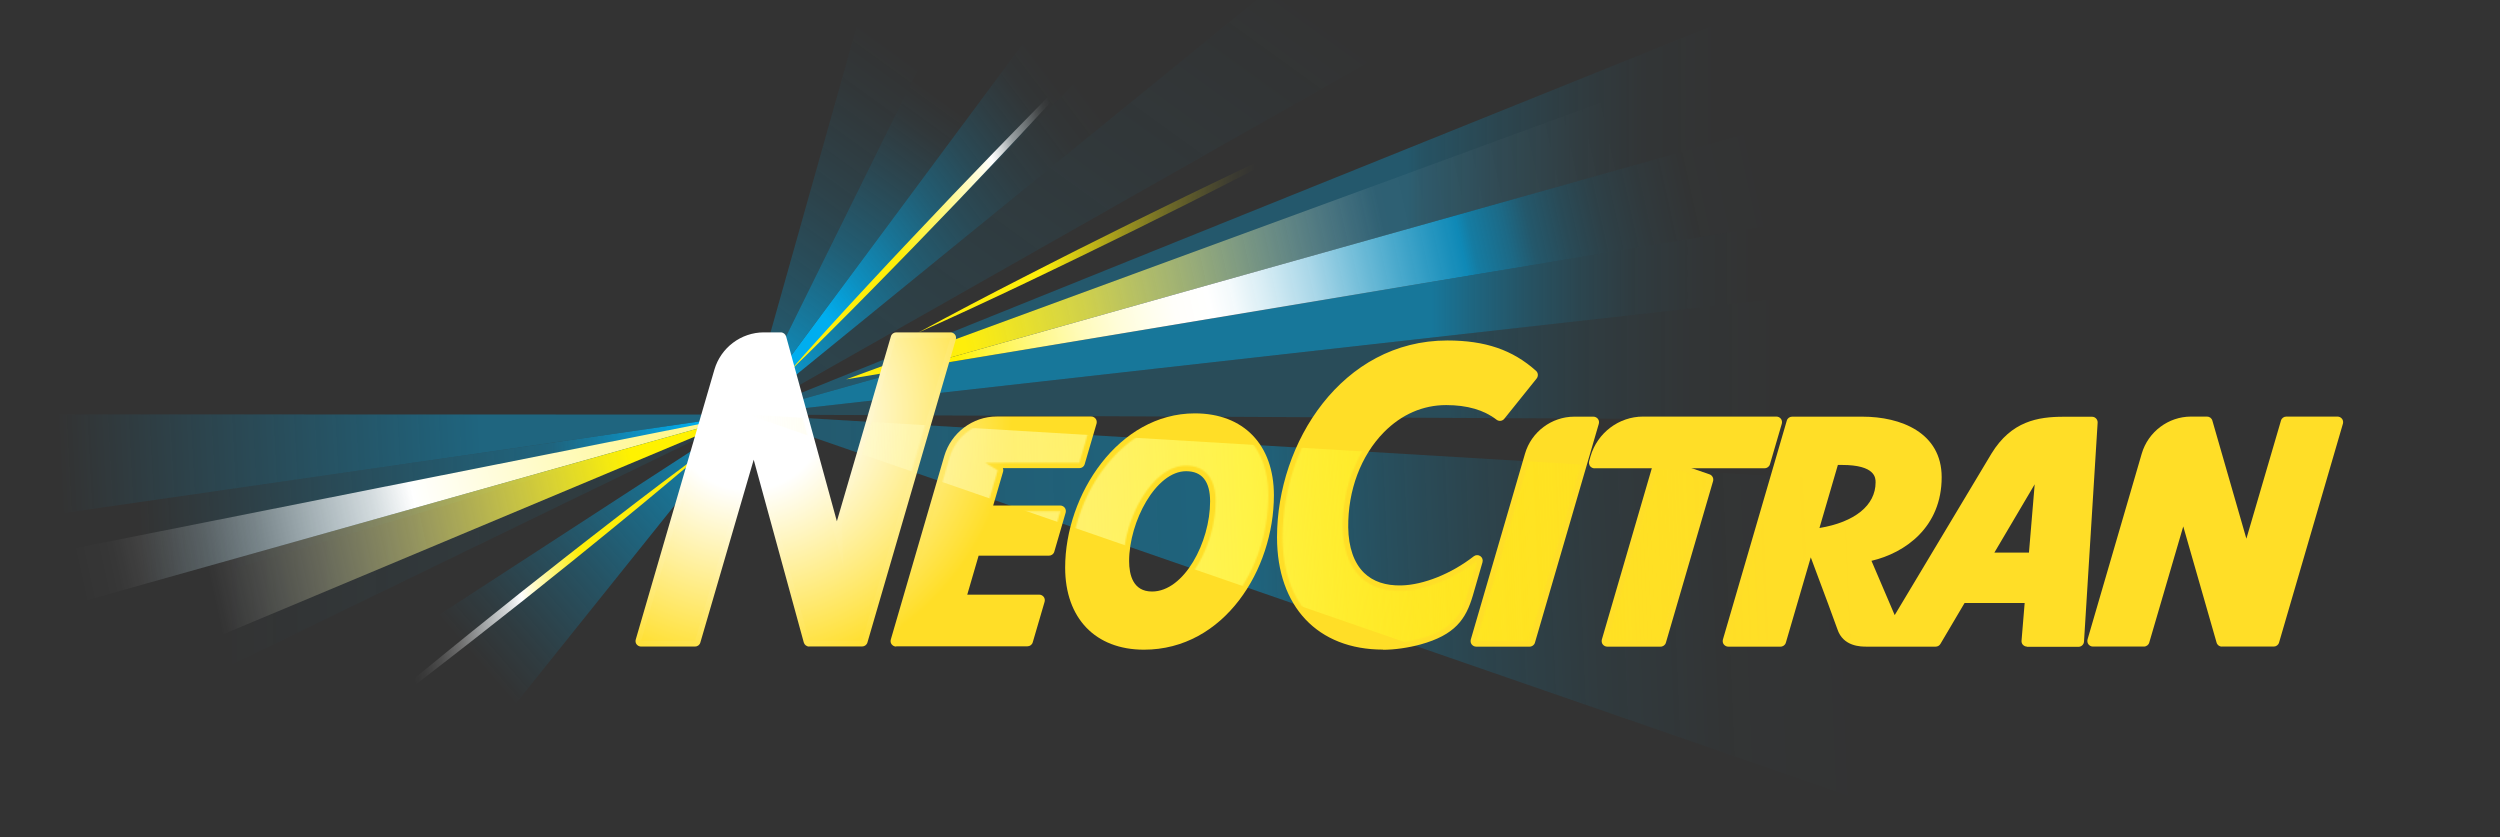 <svg width="1693" height="567" viewBox="0 0 1693 567" fill="none" xmlns="http://www.w3.org/2000/svg">
<rect x="0" y="0" width="1693" height="567" fill="#333333" stroke="none"/>
<mask id="mask0_58_441" style="mask-type:luminance" maskUnits="userSpaceOnUse" x="0" y="0" width="1693" height="567">
<path d="M0 0L0 566.853L1693 566.853V0L0 0Z" fill="white"/>
</mask>
<g mask="url(#mask0_58_441)">
<path d="M1383.41 34.126L506.133 280.735L1362.04 -64.129L1383.41 34.126Z" fill="url(#paint0_linear_58_441)"/>
<path d="M1414.82 178.53L506.133 280.735L617.119 249.53L1401.83 118.867L1414.82 178.53Z" fill="url(#paint1_linear_58_441)"/>
<path d="M1438.02 285.201L506.133 280.735L1414.82 178.53L1438.02 285.201Z" fill="url(#paint2_linear_58_441)"/>
<path opacity="0.8" d="M665.628 -41.798L506.133 280.735L596.711 -40.825L665.628 -41.798Z" fill="url(#paint3_linear_58_441)"/>
<path d="M746.573 -42.943L506.133 280.735L665.628 -41.798L746.573 -42.943Z" fill="url(#paint4_linear_58_441)"/>
<path d="M506.133 280.735L193.641 670.661L28.274 591.187L506.133 280.735Z" fill="url(#paint5_linear_58_441)"/>
<path d="M906.354 -45.176L506.133 280.735L826.72 -44.031L906.354 -45.176Z" fill="url(#paint6_linear_58_441)"/>
<path d="M826.72 -44.031L506.133 280.735L746.573 -42.943L826.72 -44.031Z" fill="url(#paint7_linear_58_441)"/>
<path d="M1085.17 -47.696L506.133 280.735L906.354 -45.176L1085.17 -47.696Z" fill="url(#paint8_linear_58_441)"/>
<path d="M1396.3 334.1L1337.81 568.685L506.133 280.735L1396.3 334.1Z" fill="url(#paint9_linear_58_441)"/>
<path d="M506.133 280.735L-355.245 404.813L-352.224 280.506L506.133 280.735Z" fill="url(#paint10_linear_58_441)"/>
<path d="M506.133 280.735L-358.152 523.68L-355.359 408.764L-355.245 404.813L506.133 280.735Z" fill="url(#paint11_linear_58_441)"/>
<path d="M506.133 280.735L-358.551 540.342L-358.152 523.68L506.133 280.735Z" fill="url(#paint12_linear_58_441)"/>
<path d="M506.133 280.735L-362.541 701.981L-358.152 523.68L506.133 280.735Z" fill="url(#paint13_linear_58_441)"/>
<path d="M621.052 225.653C644.993 212.656 669.106 200.002 693.332 187.634C705.417 181.393 717.616 175.324 729.7 169.14L766.239 150.932L802.893 132.953C815.148 127.055 827.347 121.1 839.66 115.26C851.915 109.42 864.228 103.637 876.598 97.854C888.968 92.243 901.28 86.402 913.764 80.963C901.85 87.547 889.766 93.788 877.738 100.201C865.653 106.5 853.626 112.798 841.484 118.982C829.399 125.223 817.2 131.292 805.116 137.476L768.577 155.684L731.923 173.606C719.668 179.503 707.469 185.458 695.156 191.298C670.588 203.036 645.905 214.488 621.052 225.596V225.653Z" fill="url(#paint14_linear_58_441)"/>
<path d="M533.723 252.507C551.793 232.123 570.148 211.911 588.731 191.986C597.965 181.966 607.314 172.06 616.663 162.154L644.765 132.495L673.096 103.064C682.615 93.33 692.078 83.482 701.655 73.805C711.174 64.072 720.808 54.395 730.441 44.776C740.189 35.214 749.765 25.537 759.627 16.147C750.621 26.396 741.443 36.416 732.322 46.608C723.145 56.685 713.91 66.706 704.619 76.668C695.384 86.689 686.036 96.594 676.687 106.5L648.584 136.159L620.254 165.59C610.734 175.324 601.272 185.172 591.695 194.849C572.599 214.316 553.332 233.555 533.78 252.507H533.723Z" fill="url(#paint15_linear_58_441)"/>
<path d="M481.052 302.551C460.359 320.301 439.496 337.764 418.348 354.999C407.859 363.645 397.2 372.176 386.654 380.765L354.789 406.302L322.696 431.61C311.923 439.969 301.263 448.386 290.432 456.689C279.659 464.991 268.828 473.294 257.997 481.481C247.053 489.612 236.222 497.857 225.22 505.873C235.481 496.941 246.027 488.238 256.401 479.42C266.89 470.717 277.379 462.014 287.924 453.425C298.413 444.779 309.072 436.248 319.618 427.659L351.483 402.122L383.576 376.814C394.349 368.454 405.009 360.037 415.84 351.735C437.387 335.073 459.105 318.64 481.052 302.551Z" fill="url(#paint16_linear_58_441)"/>
<path d="M506.133 280.735L-358.152 523.68L-356.442 452.223L506.133 280.735Z" fill="url(#paint17_linear_58_441)"/>
<path d="M1383.41 34.126L617.119 249.53L572.998 256.916L1368.42 -34.813L1383.41 34.126Z" fill="url(#paint18_linear_58_441)"/>
<path d="M1401.83 118.867L617.119 249.53L1383.41 34.126L1401.83 118.867Z" fill="url(#paint19_linear_58_441)"/>
<path d="M-358.152 523.68L-361.116 644.265L506.133 280.735L-358.152 523.68Z" fill="url(#paint20_linear_58_441)"/>
<g style="mix-blend-mode:darken">
<path d="M1372.76 437.908C1371.73 437.908 1370.7 437.45 1369.96 436.706C1369.22 435.961 1368.88 434.873 1368.99 433.843L1371.1 408.363H1330.4L1314.04 436.076C1313.36 437.221 1312.16 437.908 1310.79 437.908H1264.16C1260.23 437.908 1248.15 437.908 1244.27 426.056C1243.41 423.479 1235.04 400.805 1226.26 377.444L1209.38 435.217C1208.93 436.82 1207.45 437.908 1205.79 437.908H1170.39C1169.2 437.908 1168.11 437.336 1167.37 436.419C1166.63 435.503 1166.46 434.244 1166.75 433.098L1210.01 284.858C1210.47 283.255 1211.95 282.167 1213.6 282.167H1261.31C1287.19 282.167 1314.9 292.931 1314.9 323.163C1314.9 356.946 1290.27 374.409 1267.36 379.791C1273.17 393.304 1279.44 407.962 1283.09 416.551L1348.64 307.131C1362.1 285.201 1380.05 282.224 1397.49 282.224H1416.76C1417.79 282.224 1418.81 282.682 1419.5 283.426C1420.18 284.171 1420.58 285.201 1420.52 286.232L1411.29 434.473C1411.18 436.477 1409.52 438.023 1407.53 438.023H1372.64L1372.76 437.908ZM1374.01 374.237L1377.89 327.973L1350.58 374.237H1374.01ZM1232.13 357.575C1256.07 353.567 1270.15 342.23 1270.15 326.656C1270.15 323.736 1270.15 314.861 1247.35 314.861H1244.61L1232.13 357.575Z" fill="url(#paint21_radial_58_441)"/>
<path d="M1079.81 317.151C1078.62 317.151 1077.53 316.579 1076.79 315.663C1076.11 314.689 1075.88 313.487 1076.17 312.342L1077.14 308.906C1081.75 293.103 1096.35 282.109 1112.65 282.109H1203C1204.2 282.109 1205.28 282.682 1206.02 283.598C1206.76 284.514 1206.93 285.774 1206.65 286.919L1198.61 314.403C1198.15 316.006 1196.67 317.094 1195.02 317.094H1079.81V317.151Z" fill="url(#paint22_radial_58_441)"/>
<path d="M1088.42 437.908C1087.23 437.908 1086.14 437.336 1085.4 436.419C1084.66 435.503 1084.49 434.244 1084.77 433.098L1120 312.342C1120.29 311.368 1120.97 310.509 1121.88 310.051C1122.4 309.765 1123.02 309.651 1123.59 309.651C1123.99 309.651 1124.39 309.708 1124.79 309.88L1157.68 321.217C1159.56 321.846 1160.65 323.908 1160.08 325.854L1128.15 435.217C1127.7 436.82 1126.22 437.908 1124.56 437.908H1088.37H1088.42Z" fill="url(#paint23_radial_58_441)"/>
<path d="M1504.66 437.908C1503.01 437.908 1501.53 436.82 1501.07 435.16L1478.5 356.487L1455.47 435.16C1455.01 436.763 1453.53 437.851 1451.88 437.851H1417.33C1416.13 437.851 1415.05 437.278 1414.31 436.362C1413.57 435.446 1413.4 434.186 1413.68 433.041L1450.39 307.188C1454.73 292.416 1468.41 282.109 1483.74 282.109H1494.63C1496.28 282.109 1497.76 283.197 1498.22 284.858L1521.25 364.79L1544.68 284.801C1545.13 283.197 1546.62 282.109 1548.27 282.109H1582.98C1584.18 282.109 1585.26 282.682 1586 283.598C1586.75 284.514 1586.92 285.774 1586.63 286.919L1543.37 435.16C1542.91 436.763 1541.43 437.851 1539.78 437.851H1504.55L1504.66 437.908Z" fill="url(#paint24_radial_58_441)"/>
<path d="M774.733 439.969C741.785 439.969 721.321 418.669 721.321 384.372C721.321 335.016 757.404 279.934 809.163 279.934C842.168 279.934 862.689 301.176 862.689 335.417C862.689 385.689 829.057 439.969 774.676 439.969H774.733ZM803.235 319.098C782.827 319.098 764.643 353.167 764.643 379.963C764.643 389.353 767.322 400.576 780.148 400.576C801.923 400.576 819.481 367.195 819.481 339.539C819.481 325.969 814.008 319.098 803.178 319.098H803.235Z" fill="url(#paint25_radial_58_441)"/>
<path d="M547.974 437.851C546.263 437.851 544.781 436.706 544.325 435.102L510.408 311.311L474.268 435.16C473.812 436.763 472.33 437.851 470.677 437.851H434.138C432.941 437.851 431.858 437.278 431.117 436.362C430.376 435.446 430.205 434.186 430.547 433.041L483.788 250.331C488.12 235.444 501.858 225.081 517.306 225.081H528.706C530.416 225.081 531.899 226.226 532.355 227.829L566.728 352.995L603.324 227.772C603.78 226.169 605.262 225.081 606.915 225.081H643.682C644.879 225.081 645.962 225.653 646.703 226.569C647.444 227.485 647.615 228.745 647.273 229.89L587.42 435.102C586.964 436.706 585.482 437.794 583.829 437.794H547.974V437.851Z" fill="url(#paint26_radial_58_441)"/>
<path d="M606.858 437.851C605.661 437.851 604.578 437.278 603.837 436.362C603.096 435.446 602.925 434.186 603.267 433.041L639.464 308.849C644.081 293.103 658.674 282.052 674.977 282.052H738.935C740.132 282.052 741.215 282.625 741.956 283.541C742.697 284.457 742.868 285.717 742.583 286.862L734.546 314.346C734.09 315.949 732.607 317.037 730.954 317.037H679.138C679.48 317.838 679.537 318.697 679.252 319.556L672.583 342.345H718.015C719.212 342.345 720.295 342.917 721.036 343.833C721.777 344.75 721.948 346.009 721.663 347.154L713.967 373.608C713.511 375.211 712.029 376.299 710.376 376.299H662.721L655.026 402.695H703.764C704.961 402.695 706.044 403.267 706.785 404.183C707.526 405.099 707.697 406.359 707.412 407.504L699.374 434.988C698.918 436.591 697.436 437.679 695.783 437.679H606.915L606.858 437.851Z" fill="url(#paint27_radial_58_441)"/>
<path d="M999.668 437.908C998.471 437.908 997.388 437.336 996.647 436.419C995.906 435.503 995.735 434.244 996.02 433.098L1032.73 307.246C1037.01 292.473 1050.74 282.167 1066.08 282.167H1079.07C1080.27 282.167 1081.35 282.739 1082.1 283.655C1082.84 284.572 1083.01 285.831 1082.72 286.976L1039.46 435.217C1039 436.82 1037.52 437.908 1035.87 437.908H999.668Z" fill="url(#paint28_radial_58_441)"/>
<path d="M936.622 439.912C892.331 439.912 864.798 410.768 864.798 363.816C864.798 299.745 908.862 230.577 980.116 230.577C1005.82 230.577 1024.35 236.933 1040.2 251.133C1041.68 252.45 1041.85 254.74 1040.6 256.343L1018.71 283.598C1017.4 285.201 1015.12 285.488 1013.46 284.228C1005.03 277.643 993.512 274.322 979.318 274.322C963.585 274.322 949.049 280.678 937.193 292.702C921.574 308.563 912.738 332.096 913.023 357.174C913.194 370.63 916.899 381.28 923.797 387.979C929.839 393.82 938.333 396.682 948.935 396.453C963.984 396.11 982.852 388.552 998.072 376.699C999.326 375.726 1001.15 375.669 1002.46 376.585C1003.83 377.501 1004.4 379.162 1003.94 380.765L997.388 403.382C992.657 419.414 985.36 429.949 961.989 436.419C953.895 438.652 944.375 440.027 936.565 440.027L936.622 439.912ZM980.116 238.078C913.536 238.078 872.323 303.352 872.323 363.816C872.323 406.76 896.378 432.354 936.622 432.354C943.805 432.354 952.583 431.094 960.051 429.033C980.401 423.422 985.987 415.52 990.206 401.149L993.797 388.781C979.204 397.942 962.844 403.553 949.106 403.897C936.451 404.183 926.134 400.633 918.609 393.304C910.23 385.174 905.727 372.691 905.556 357.117C905.271 330.034 914.847 304.555 931.891 287.263C945.173 273.807 961.59 266.65 979.318 266.65C993.683 266.65 1005.71 269.799 1015.06 275.983L1032.45 254.397C1018.65 243.117 1002.35 238.078 980.059 238.078H980.116Z" fill="url(#paint29_radial_58_441)"/>
</g>
<path d="M1351.95 308.963L1282.52 424.853C1281.55 421.876 1269.75 394.392 1262.17 376.871C1284.69 373.15 1311.25 357.404 1311.25 323.049C1311.25 288.694 1276.19 285.831 1261.43 285.831H1213.72L1170.45 434.072H1205.85L1225.86 365.477C1230.42 377.616 1246.61 421.017 1247.86 424.853C1250.08 431.61 1255.67 434.129 1264.22 434.129H1310.85L1328.29 404.584H1375.21L1372.76 434.129H1407.58L1416.82 285.889H1397.55C1380.17 285.889 1364.26 288.923 1351.89 308.963H1351.95ZM1226.88 362.099L1241.76 311.082H1247.35C1254.7 311.082 1273.91 311.655 1273.91 326.656C1273.91 341.658 1262.45 358.091 1226.88 362.099ZM1377.49 377.959H1344.03L1383.02 311.884L1377.49 377.959Z" fill="url(#paint30_radial_58_441)"/>
<path d="M1195.02 313.372L1203.06 285.889H1112.71C1098 285.889 1084.95 295.737 1080.84 309.994L1079.81 313.43H1195.02V313.372Z" fill="url(#paint31_radial_58_441)"/>
<path d="M1124.62 434.129L1156.54 324.767L1123.65 313.372L1088.42 434.129H1124.62Z" fill="url(#paint32_radial_58_441)"/>
<path d="M1548.38 285.889L1521.31 378.245L1494.74 285.889H1483.85C1470.12 285.889 1457.98 294.993 1454.1 308.276L1417.39 434.129H1451.93L1478.55 343.032L1504.66 434.129H1539.89L1583.15 285.889H1548.44H1548.38Z" fill="url(#paint33_radial_58_441)"/>
<path d="M780.148 404.355C805.173 404.355 823.243 367.939 823.243 339.539C823.243 322.934 815.205 315.319 803.178 315.319C779.977 315.319 760.824 351.907 760.824 379.963C760.824 396.568 768.577 404.355 780.091 404.355H780.148ZM725.083 384.372C725.083 334.214 761.052 283.713 809.163 283.713C839.66 283.713 858.927 302.608 858.927 335.417C858.927 387.235 824.326 436.19 774.676 436.19C744.179 436.19 725.026 417.295 725.026 384.372H725.083Z" fill="url(#paint34_radial_58_441)"/>
<path d="M606.858 228.86L570.034 354.77L571.117 383.456L528.649 228.802H517.249C503.454 228.802 491.255 238.021 487.379 251.362L434.138 434.072H470.677L507.045 309.422L505.962 280.678L547.973 434.015H583.829L643.625 228.802H606.858V228.86Z" fill="url(#paint35_radial_58_441)"/>
<path d="M674.977 285.831C660.27 285.831 647.216 295.68 643.112 309.937L606.915 434.129H695.783L703.821 406.645H650.067L659.985 372.749H710.433L718.128 346.296H667.681L675.718 318.64L667.168 313.43H731.011L739.049 285.889H675.034L674.977 285.831Z" fill="url(#paint36_radial_58_441)"/>
<path d="M1036.38 308.219L999.668 434.072H1035.87L1079.13 285.831H1066.13C1052.4 285.831 1040.25 294.935 1036.44 308.219H1036.38Z" fill="url(#paint37_radial_58_441)"/>
<path d="M868.56 363.816C868.56 408.993 894.782 436.133 936.622 436.133C944.375 436.133 953.552 434.759 961.077 432.698C982.054 426.857 989.123 418.326 993.854 402.237L1000.41 379.62C985.645 391.071 965.922 399.774 949.049 400.118C921.118 400.748 909.603 381.395 909.318 357.117C908.805 311.025 938.447 270.486 979.318 270.486C993.284 270.486 1006.05 273.635 1015.8 281.136L1037.69 253.881C1023.55 241.17 1006.34 234.242 980.116 234.242C914.106 234.242 868.56 297.455 868.56 363.759" fill="url(#paint38_radial_58_441)"/>
<mask id="mask1_58_441" style="mask-type:luminance" maskUnits="userSpaceOnUse" x="434" y="228" width="1150" height="209">
<path d="M1351.95 308.963L1282.52 424.853C1281.55 421.876 1269.75 394.392 1262.17 376.871C1284.68 373.149 1311.25 357.404 1311.25 323.049C1311.25 288.694 1276.19 285.831 1261.43 285.831H1213.72L1170.45 434.072H1205.85L1225.86 365.477C1230.42 377.616 1246.61 421.017 1247.86 424.853C1250.08 431.61 1255.67 434.129 1264.22 434.129H1310.85L1328.29 404.584H1375.21L1372.76 434.129H1407.58L1416.82 285.889H1397.55C1380.17 285.889 1364.26 288.923 1351.89 308.963H1351.95ZM1226.88 362.099L1241.76 311.082H1247.35C1254.7 311.082 1273.91 311.655 1273.91 326.656C1273.91 341.658 1262.45 358.091 1226.88 362.099ZM1377.49 377.959H1344.03L1383.02 311.884L1377.49 377.959ZM1079.81 313.372L1080.84 309.937C1085 295.737 1098.06 285.831 1112.71 285.831H1203.06L1195.02 313.315H1079.81V313.372ZM1088.42 434.129L1123.65 313.372L1156.54 324.709L1124.62 434.072H1088.42V434.129ZM1548.38 285.889L1521.31 378.245L1494.74 285.889H1483.85C1470.12 285.889 1457.98 294.993 1454.1 308.276L1417.39 434.129H1451.93L1478.55 343.032L1504.66 434.129H1539.89L1583.15 285.889H1548.44H1548.38ZM780.148 404.355C805.173 404.355 823.243 367.939 823.243 339.539C823.243 322.934 815.205 315.319 803.178 315.319C779.977 315.319 760.824 351.907 760.824 379.963C760.824 396.568 768.577 404.355 780.091 404.355H780.148ZM725.083 384.372C725.083 334.214 761.052 283.713 809.163 283.713C839.66 283.713 858.927 302.608 858.927 335.417C858.927 387.235 824.326 436.19 774.676 436.19C744.179 436.19 725.026 417.295 725.026 384.372H725.083ZM643.625 228.86L583.829 434.072H547.973L505.962 280.735L507.045 309.479L470.677 434.072H434.138L487.379 251.419C491.255 238.078 503.454 228.86 517.249 228.86H528.649L571.117 383.513L570.034 354.827L606.858 228.917H643.625V228.86ZM738.992 285.831L730.954 313.315H667.11L675.661 318.525L667.624 346.181H718.072L710.376 372.634H659.928L650.009 406.531H703.764L695.726 434.015H606.858L643.055 309.822C647.216 295.622 660.27 285.717 674.92 285.717H738.935L738.992 285.831ZM1066.13 285.889H1079.13L1035.87 434.129H999.668L1036.38 308.276C1040.25 294.993 1052.34 285.889 1066.08 285.889H1066.13ZM868.56 363.816C868.56 297.512 914.106 234.299 980.116 234.299C1006.34 234.299 1023.55 241.227 1037.69 253.939L1015.8 281.193C1006.11 273.635 993.284 270.543 979.318 270.543C938.447 270.543 908.805 311.082 909.318 357.175C909.603 381.452 921.118 400.805 949.049 400.175C965.922 399.774 985.588 391.128 1000.41 379.677L993.854 402.294C989.123 418.383 982.054 426.972 961.077 432.755C953.552 434.816 944.432 436.19 936.622 436.19C894.782 436.19 868.56 409.05 868.56 363.874" fill="white"/>
</mask>
<g mask="url(#mask1_58_441)">
<path d="M1396.3 334.1L1337.81 568.685L506.133 280.735L1396.3 334.1Z" fill="url(#paint39_linear_58_441)"/>
</g>
</g>
<defs>
<linearGradient id="paint0_linear_58_441" x1="506.133" y1="108.332" x2="1383.41" y2="108.332" gradientUnits="userSpaceOnUse">
<stop offset="0.51" stop-color="#00AEEF" stop-opacity="0.3"/>
<stop offset="0.52" stop-color="#00AEEF" stop-opacity="0.26"/>
<stop offset="0.58" stop-color="#00AEEF" stop-opacity="0.15"/>
<stop offset="0.64" stop-color="#00AEEF" stop-opacity="0.07"/>
<stop offset="0.69" stop-color="#00AEEF" stop-opacity="0.02"/>
<stop offset="0.75" stop-color="#00AEEF" stop-opacity="0"/>
</linearGradient>
<linearGradient id="paint1_linear_58_441" x1="506.133" y1="199.83" x2="1414.82" y2="199.83" gradientUnits="userSpaceOnUse">
<stop offset="0.51" stop-color="#00AEEF" stop-opacity="0.55"/>
<stop offset="0.54" stop-color="#00AEEF" stop-opacity="0.41"/>
<stop offset="0.58" stop-color="#00AEEF" stop-opacity="0.26"/>
<stop offset="0.62" stop-color="#00AEEF" stop-opacity="0.15"/>
<stop offset="0.66" stop-color="#00AEEF" stop-opacity="0.07"/>
<stop offset="0.71" stop-color="#00AEEF" stop-opacity="0.02"/>
<stop offset="0.75" stop-color="#00AEEF" stop-opacity="0"/>
</linearGradient>
<linearGradient id="paint2_linear_58_441" x1="506.133" y1="231.837" x2="1438.02" y2="231.837" gradientUnits="userSpaceOnUse">
<stop offset="0.51" stop-color="#00AEEF" stop-opacity="0.2"/>
<stop offset="0.54" stop-color="#00AEEF" stop-opacity="0.15"/>
<stop offset="0.61" stop-color="#00AEEF" stop-opacity="0.07"/>
<stop offset="0.68" stop-color="#00AEEF" stop-opacity="0.02"/>
<stop offset="0.75" stop-color="#00AEEF" stop-opacity="0"/>
</linearGradient>
<linearGradient id="paint3_linear_58_441" x1="460.131" y1="247.526" x2="667.869" y2="-40.177" gradientUnits="userSpaceOnUse">
<stop stop-color="#00AEEF" stop-opacity="0.5"/>
<stop offset="0.19" stop-color="#00AEEF" stop-opacity="0.34"/>
<stop offset="0.43" stop-color="#00AEEF" stop-opacity="0.15"/>
<stop offset="0.62" stop-color="#00AEEF" stop-opacity="0.04"/>
<stop offset="0.73" stop-color="#00AEEF" stop-opacity="0"/>
</linearGradient>
<linearGradient id="paint4_linear_58_441" x1="485.555" y1="265.906" x2="721.561" y2="-61.014" gradientUnits="userSpaceOnUse">
<stop stop-color="#00AEEF" stop-opacity="0.9"/>
<stop offset="0.17" stop-color="#00AEEF" stop-opacity="0.59"/>
<stop offset="0.32" stop-color="#00AEEF" stop-opacity="0.34"/>
<stop offset="0.46" stop-color="#00AEEF" stop-opacity="0.16"/>
<stop offset="0.56" stop-color="#00AEEF" stop-opacity="0.04"/>
<stop offset="0.62" stop-color="#00AEEF" stop-opacity="0"/>
</linearGradient>
<linearGradient id="paint5_linear_58_441" x1="508.641" y1="283.655" x2="307.507" y2="457.748" gradientUnits="userSpaceOnUse">
<stop offset="0.05" stop-color="#00AEEF" stop-opacity="0.7"/>
<stop offset="0.21" stop-color="#00AEEF" stop-opacity="0.56"/>
<stop offset="0.56" stop-color="#00AEEF" stop-opacity="0.26"/>
<stop offset="0.81" stop-color="#00AEEF" stop-opacity="0.07"/>
<stop offset="0.93" stop-color="#00AEEF" stop-opacity="0"/>
</linearGradient>
<linearGradient id="paint6_linear_58_441" x1="486.866" y1="255.313" x2="898.283" y2="-55.836" gradientUnits="userSpaceOnUse">
<stop stop-color="#00AEEF"/>
<stop offset="0.1" stop-color="#00AEEF" stop-opacity="0.74"/>
<stop offset="0.2" stop-color="#00AEEF" stop-opacity="0.51"/>
<stop offset="0.29" stop-color="#00AEEF" stop-opacity="0.33"/>
<stop offset="0.38" stop-color="#00AEEF" stop-opacity="0.19"/>
<stop offset="0.47" stop-color="#00AEEF" stop-opacity="0.08"/>
<stop offset="0.55" stop-color="#00AEEF" stop-opacity="0.02"/>
<stop offset="0.61" stop-color="#00AEEF" stop-opacity="0"/>
</linearGradient>
<linearGradient id="paint7_linear_58_441" x1="472.501" y1="236.303" x2="832.734" y2="-36.13" gradientUnits="userSpaceOnUse">
<stop offset="0.18" stop-color="#00AEEF"/>
<stop offset="0.25" stop-color="#00AEEF" stop-opacity="0.75"/>
<stop offset="0.33" stop-color="#00AEEF" stop-opacity="0.53"/>
<stop offset="0.41" stop-color="#00AEEF" stop-opacity="0.34"/>
<stop offset="0.49" stop-color="#00AEEF" stop-opacity="0.19"/>
<stop offset="0.56" stop-color="#00AEEF" stop-opacity="0.09"/>
<stop offset="0.62" stop-color="#00AEEF" stop-opacity="0.02"/>
<stop offset="0.67" stop-color="#00AEEF" stop-opacity="0"/>
</linearGradient>
<linearGradient id="paint8_linear_58_441" x1="619.513" y1="362.671" x2="973.809" y2="-128.079" gradientUnits="userSpaceOnUse">
<stop stop-color="#00AEEF" stop-opacity="0.15"/>
<stop offset="0.46" stop-color="#00AEEF" stop-opacity="0.04"/>
<stop offset="0.74" stop-color="#00AEEF" stop-opacity="0"/>
</linearGradient>
<linearGradient id="paint9_linear_58_441" x1="1399.26" y1="404.584" x2="512.846" y2="441.642" gradientUnits="userSpaceOnUse">
<stop offset="0.15" stop-color="#00AEEF" stop-opacity="0"/>
<stop offset="0.26" stop-color="#00AEEF" stop-opacity="0.01"/>
<stop offset="0.36" stop-color="#00AEEF" stop-opacity="0.06"/>
<stop offset="0.44" stop-color="#00AEEF" stop-opacity="0.13"/>
<stop offset="0.52" stop-color="#00AEEF" stop-opacity="0.23"/>
<stop offset="0.6" stop-color="#00AEEF" stop-opacity="0.36"/>
<stop offset="0.62" stop-color="#00AEEF" stop-opacity="0.4"/>
<stop offset="0.9" stop-color="#00AEEF" stop-opacity="0.33"/>
<stop offset="1" stop-color="#00AEEF" stop-opacity="0.3"/>
</linearGradient>
<linearGradient id="paint10_linear_58_441" x1="506.988" y1="297.34" x2="40.347" y2="321.686" gradientUnits="userSpaceOnUse">
<stop offset="0.39" stop-color="#00AEEF" stop-opacity="0.4"/>
<stop offset="1" stop-color="#00AEEF" stop-opacity="0"/>
</linearGradient>
<linearGradient id="paint11_linear_58_441" x1="511.263" y1="379.219" x2="96.383" y2="400.841" gradientUnits="userSpaceOnUse">
<stop offset="0.08" stop-color="#00AEEF"/>
<stop offset="0.32" stop-color="#00AEEF" stop-opacity="0.4"/>
<stop offset="1" stop-color="#00AEEF" stop-opacity="0"/>
</linearGradient>
<linearGradient id="paint12_linear_58_441" x1="511.662" y1="387.464" x2="140.504" y2="406.873" gradientUnits="userSpaceOnUse">
<stop offset="0.56" stop-color="#00AEEF" stop-opacity="0.05"/>
<stop offset="0.75" stop-color="#00AEEF" stop-opacity="0.01"/>
<stop offset="1" stop-color="#00AEEF" stop-opacity="0"/>
</linearGradient>
<linearGradient id="paint13_linear_58_441" x1="506.133" y1="491.387" x2="-362.541" y2="491.387" gradientUnits="userSpaceOnUse">
<stop stop-color="#00AEEF" stop-opacity="0.1"/>
<stop offset="0.41" stop-color="#00AEEF" stop-opacity="0"/>
</linearGradient>
<linearGradient id="paint14_linear_58_441" x1="624.814" y1="144.404" x2="910.069" y2="162.111" gradientUnits="userSpaceOnUse">
<stop offset="0.29" stop-color="#FEEE0B"/>
<stop offset="0.37" stop-color="#FEEE0B" stop-opacity="0.78"/>
<stop offset="0.48" stop-color="#FEEE0B" stop-opacity="0.51"/>
<stop offset="0.58" stop-color="#FEEE0B" stop-opacity="0.29"/>
<stop offset="0.67" stop-color="#FEEE0B" stop-opacity="0.13"/>
<stop offset="0.73" stop-color="#FEEE0B" stop-opacity="0.04"/>
<stop offset="0.78" stop-color="#FEEE0B" stop-opacity="0"/>
</linearGradient>
<linearGradient id="paint15_linear_58_441" x1="509.553" y1="174.866" x2="783.934" y2="94.337" gradientUnits="userSpaceOnUse">
<stop offset="0.34" stop-color="#FEEE0B"/>
<stop offset="0.61" stop-color="white"/>
<stop offset="0.64" stop-color="white" stop-opacity="0.78"/>
<stop offset="0.67" stop-color="white" stop-opacity="0.5"/>
<stop offset="0.71" stop-color="white" stop-opacity="0.29"/>
<stop offset="0.74" stop-color="white" stop-opacity="0.13"/>
<stop offset="0.76" stop-color="white" stop-opacity="0.04"/>
<stop offset="0.78" stop-color="white" stop-opacity="0"/>
</linearGradient>
<linearGradient id="paint16_linear_58_441" x1="494.447" y1="382.712" x2="211.826" y2="425.226" gradientUnits="userSpaceOnUse">
<stop offset="0.35" stop-color="#FEEE0B"/>
<stop offset="0.5" stop-color="white"/>
<stop offset="0.54" stop-color="white" stop-opacity="0.78"/>
<stop offset="0.61" stop-color="white" stop-opacity="0.5"/>
<stop offset="0.66" stop-color="white" stop-opacity="0.29"/>
<stop offset="0.71" stop-color="white" stop-opacity="0.13"/>
<stop offset="0.75" stop-color="white" stop-opacity="0.04"/>
<stop offset="0.78" stop-color="white" stop-opacity="0"/>
</linearGradient>
<linearGradient id="paint17_linear_58_441" x1="-365.619" y1="489.841" x2="509.744" y2="297.152" gradientUnits="userSpaceOnUse">
<stop offset="0.48" stop-color="white" stop-opacity="0"/>
<stop offset="0.51" stop-color="white" stop-opacity="0.02"/>
<stop offset="0.54" stop-color="white" stop-opacity="0.09"/>
<stop offset="0.58" stop-color="white" stop-opacity="0.2"/>
<stop offset="0.62" stop-color="white" stop-opacity="0.36"/>
<stop offset="0.66" stop-color="white" stop-opacity="0.56"/>
<stop offset="0.71" stop-color="white" stop-opacity="0.8"/>
<stop offset="0.74" stop-color="white"/>
<stop offset="0.93" stop-color="#FFF793"/>
</linearGradient>
<linearGradient id="paint18_linear_58_441" x1="561.198" y1="203.208" x2="1381.07" y2="22.725" gradientUnits="userSpaceOnUse">
<stop offset="0.1" stop-color="#FEEE0B"/>
<stop offset="0.13" stop-color="#FEEF1A" stop-opacity="0.94"/>
<stop offset="0.2" stop-color="#FEF141" stop-opacity="0.79"/>
<stop offset="0.29" stop-color="#FEF681" stop-opacity="0.54"/>
<stop offset="0.4" stop-color="#FEFCD8" stop-opacity="0.2"/>
<stop offset="0.45" stop-color="white" stop-opacity="0.05"/>
<stop offset="0.65" stop-color="white" stop-opacity="0"/>
</linearGradient>
<linearGradient id="paint19_linear_58_441" x1="616.948" y1="248.785" x2="1393.08" y2="77.954" gradientUnits="userSpaceOnUse">
<stop offset="0.04" stop-color="#FFF200"/>
<stop offset="0.06" stop-color="#FFF433"/>
<stop offset="0.09" stop-color="#FFF769"/>
<stop offset="0.12" stop-color="#FFF996"/>
<stop offset="0.15" stop-color="#FFFBBC"/>
<stop offset="0.18" stop-color="#FFFDD9"/>
<stop offset="0.21" stop-color="#FFFEEE"/>
<stop offset="0.23" stop-color="#FFFEFA"/>
<stop offset="0.26" stop-color="white"/>
<stop offset="0.28" stop-color="#F6FCFE" stop-opacity="0.99"/>
<stop offset="0.31" stop-color="#DDF4FC" stop-opacity="0.96"/>
<stop offset="0.35" stop-color="#B5E7FA" stop-opacity="0.91"/>
<stop offset="0.39" stop-color="#7ED6F6" stop-opacity="0.85"/>
<stop offset="0.44" stop-color="#39C0F2" stop-opacity="0.77"/>
<stop offset="0.48" stop-color="#00AEEF" stop-opacity="0.7"/>
<stop offset="0.49" stop-color="#00AEEF" stop-opacity="0.59"/>
<stop offset="0.52" stop-color="#00AEEF" stop-opacity="0.44"/>
<stop offset="0.54" stop-color="#00AEEF" stop-opacity="0.3"/>
<stop offset="0.57" stop-color="#00AEEF" stop-opacity="0.19"/>
<stop offset="0.6" stop-color="#00AEEF" stop-opacity="0.11"/>
<stop offset="0.64" stop-color="#00AEEF" stop-opacity="0.05"/>
<stop offset="0.68" stop-color="#00AEEF" stop-opacity="0.01"/>
<stop offset="0.75" stop-color="#00AEEF" stop-opacity="0"/>
</linearGradient>
<linearGradient id="paint20_linear_58_441" x1="-379.072" y1="562.787" x2="524.406" y2="363.91" gradientUnits="userSpaceOnUse">
<stop stop-color="white" stop-opacity="0"/>
<stop offset="0.59" stop-color="white" stop-opacity="0"/>
<stop offset="0.91" stop-color="#FFF200"/>
</linearGradient>
<radialGradient id="paint21_radial_58_441" cx="0" cy="0" r="1" gradientUnits="userSpaceOnUse" gradientTransform="translate(482.591 274.723) scale(541.931 544.35)">
<stop offset="0.1" stop-color="white"/>
<stop offset="0.34" stop-color="#FFDE27"/>
<stop offset="1" stop-color="#FFDE27"/>
</radialGradient>
<radialGradient id="paint22_radial_58_441" cx="0" cy="0" r="1" gradientUnits="userSpaceOnUse" gradientTransform="translate(467.883 273.177) scale(557.949 560.441)">
<stop offset="0.1" stop-color="white"/>
<stop offset="0.34" stop-color="#FFDE27"/>
<stop offset="1" stop-color="#FFDE27"/>
</radialGradient>
<radialGradient id="paint23_radial_58_441" cx="0" cy="0" r="1" gradientUnits="userSpaceOnUse" gradientTransform="translate(438.585 272.948) scale(582.346 584.946)">
<stop offset="0.1" stop-color="white"/>
<stop offset="0.34" stop-color="#FFDE27"/>
<stop offset="1" stop-color="#FFDE27"/>
</radialGradient>
<radialGradient id="paint24_radial_58_441" cx="0" cy="0" r="1" gradientUnits="userSpaceOnUse" gradientTransform="translate(461.499 274.723) scale(549.512 551.966)">
<stop offset="0.1" stop-color="white"/>
<stop offset="0.34" stop-color="#FFDE27"/>
<stop offset="1" stop-color="#FFDE27"/>
</radialGradient>
<radialGradient id="paint25_radial_58_441" cx="0" cy="0" r="1" gradientUnits="userSpaceOnUse" gradientTransform="translate(490.571 274.838) scale(554.528 557.004)">
<stop offset="0.1" stop-color="white"/>
<stop offset="0.34" stop-color="#FFDE27"/>
<stop offset="1" stop-color="#FFDE27"/>
</radialGradient>
<radialGradient id="paint26_radial_58_441" cx="0" cy="0" r="1" gradientUnits="userSpaceOnUse" gradientTransform="translate(505.392 276.956) scale(544.724 547.156)">
<stop offset="0.1" stop-color="white"/>
<stop offset="0.34" stop-color="#FFDE27"/>
<stop offset="1" stop-color="#FFDE27"/>
</radialGradient>
<radialGradient id="paint27_radial_58_441" cx="0" cy="0" r="1" gradientUnits="userSpaceOnUse" gradientTransform="translate(497.127 274.723) scale(554.586 557.062)">
<stop offset="0.1" stop-color="white"/>
<stop offset="0.34" stop-color="#FFDE27"/>
<stop offset="1" stop-color="#FFDE27"/>
</radialGradient>
<radialGradient id="paint28_radial_58_441" cx="0" cy="0" r="1" gradientUnits="userSpaceOnUse" gradientTransform="translate(456.141 274.723) scale(573.853 576.415)">
<stop offset="0.1" stop-color="white"/>
<stop offset="0.34" stop-color="#FFDE27"/>
<stop offset="1" stop-color="#FFDE27"/>
</radialGradient>
<radialGradient id="paint29_radial_58_441" cx="0" cy="0" r="1" gradientUnits="userSpaceOnUse" gradientTransform="translate(492.11 282.453) scale(540.05 542.461)">
<stop offset="0.1" stop-color="white"/>
<stop offset="0.34" stop-color="#FFDE27"/>
<stop offset="1" stop-color="#FFDE27"/>
</radialGradient>
<radialGradient id="paint30_radial_58_441" cx="0" cy="0" r="1" gradientUnits="userSpaceOnUse" gradientTransform="translate(506.589 278.846) scale(525.628 527.974)">
<stop offset="0.1" stop-color="white"/>
<stop offset="0.34" stop-color="#FFDE27"/>
<stop offset="1" stop-color="#FFDE27"/>
</radialGradient>
<radialGradient id="paint31_radial_58_441" cx="0" cy="0" r="1" gradientUnits="userSpaceOnUse" gradientTransform="translate(506.589 278.846) scale(525.628 527.975)">
<stop offset="0.1" stop-color="white"/>
<stop offset="0.34" stop-color="#FFDE27"/>
<stop offset="1" stop-color="#FFDE27"/>
</radialGradient>
<radialGradient id="paint32_radial_58_441" cx="0" cy="0" r="1" gradientUnits="userSpaceOnUse" gradientTransform="translate(506.59 278.846) scale(525.628 527.974)">
<stop offset="0.1" stop-color="white"/>
<stop offset="0.34" stop-color="#FFDE27"/>
<stop offset="1" stop-color="#FFDE27"/>
</radialGradient>
<radialGradient id="paint33_radial_58_441" cx="0" cy="0" r="1" gradientUnits="userSpaceOnUse" gradientTransform="translate(506.59 278.846) scale(525.628 527.975)">
<stop offset="0.1" stop-color="white"/>
<stop offset="0.34" stop-color="#FFDE27"/>
<stop offset="1" stop-color="#FFDE27"/>
</radialGradient>
<radialGradient id="paint34_radial_58_441" cx="0" cy="0" r="1" gradientUnits="userSpaceOnUse" gradientTransform="translate(506.589 278.846) scale(525.628 527.975)">
<stop offset="0.1" stop-color="white"/>
<stop offset="0.34" stop-color="#FFDE27"/>
<stop offset="1" stop-color="#FFDE27"/>
</radialGradient>
<radialGradient id="paint35_radial_58_441" cx="0" cy="0" r="1" gradientUnits="userSpaceOnUse" gradientTransform="translate(506.589 278.846) scale(525.628 527.975)">
<stop offset="0.1" stop-color="white"/>
<stop offset="0.34" stop-color="#FFDE27"/>
<stop offset="1" stop-color="#FFDE27"/>
</radialGradient>
<radialGradient id="paint36_radial_58_441" cx="0" cy="0" r="1" gradientUnits="userSpaceOnUse" gradientTransform="translate(506.589 278.846) scale(525.628 527.974)">
<stop offset="0.1" stop-color="white"/>
<stop offset="0.34" stop-color="#FFDE27"/>
<stop offset="1" stop-color="#FFDE27"/>
</radialGradient>
<radialGradient id="paint37_radial_58_441" cx="0" cy="0" r="1" gradientUnits="userSpaceOnUse" gradientTransform="translate(506.59 278.846) scale(525.627 527.975)">
<stop offset="0.1" stop-color="white"/>
<stop offset="0.34" stop-color="#FFDE27"/>
<stop offset="1" stop-color="#FFDE27"/>
</radialGradient>
<radialGradient id="paint38_radial_58_441" cx="0" cy="0" r="1" gradientUnits="userSpaceOnUse" gradientTransform="translate(511.72 284.4) scale(517.305 519.615)">
<stop offset="0.1" stop-color="white"/>
<stop offset="0.34" stop-color="#FFDE27"/>
<stop offset="1" stop-color="#FFDE27"/>
</radialGradient>
<linearGradient id="paint39_linear_58_441" x1="1399.26" y1="404.584" x2="512.846" y2="441.642" gradientUnits="userSpaceOnUse">
<stop offset="0.15" stop-color="#FFF200" stop-opacity="0"/>
<stop offset="0.23" stop-color="#FFF200" stop-opacity="0.01"/>
<stop offset="0.29" stop-color="#FFF203" stop-opacity="0.05"/>
<stop offset="0.34" stop-color="#FFF208" stop-opacity="0.12"/>
<stop offset="0.4" stop-color="#FFF20F" stop-opacity="0.22"/>
<stop offset="0.45" stop-color="#FFF217" stop-opacity="0.34"/>
<stop offset="0.5" stop-color="#FFF222" stop-opacity="0.49"/>
<stop offset="0.54" stop-color="#FFF22E" stop-opacity="0.67"/>
<stop offset="0.59" stop-color="#FFF23D" stop-opacity="0.87"/>
<stop offset="0.62" stop-color="#FFF346"/>
<stop offset="0.67" stop-color="#FFF457" stop-opacity="0.93"/>
<stop offset="0.77" stop-color="#FFF786" stop-opacity="0.76"/>
<stop offset="0.92" stop-color="#FFFBCF" stop-opacity="0.48"/>
<stop offset="1" stop-color="white" stop-opacity="0.3"/>
</linearGradient>
</defs>
</svg>
